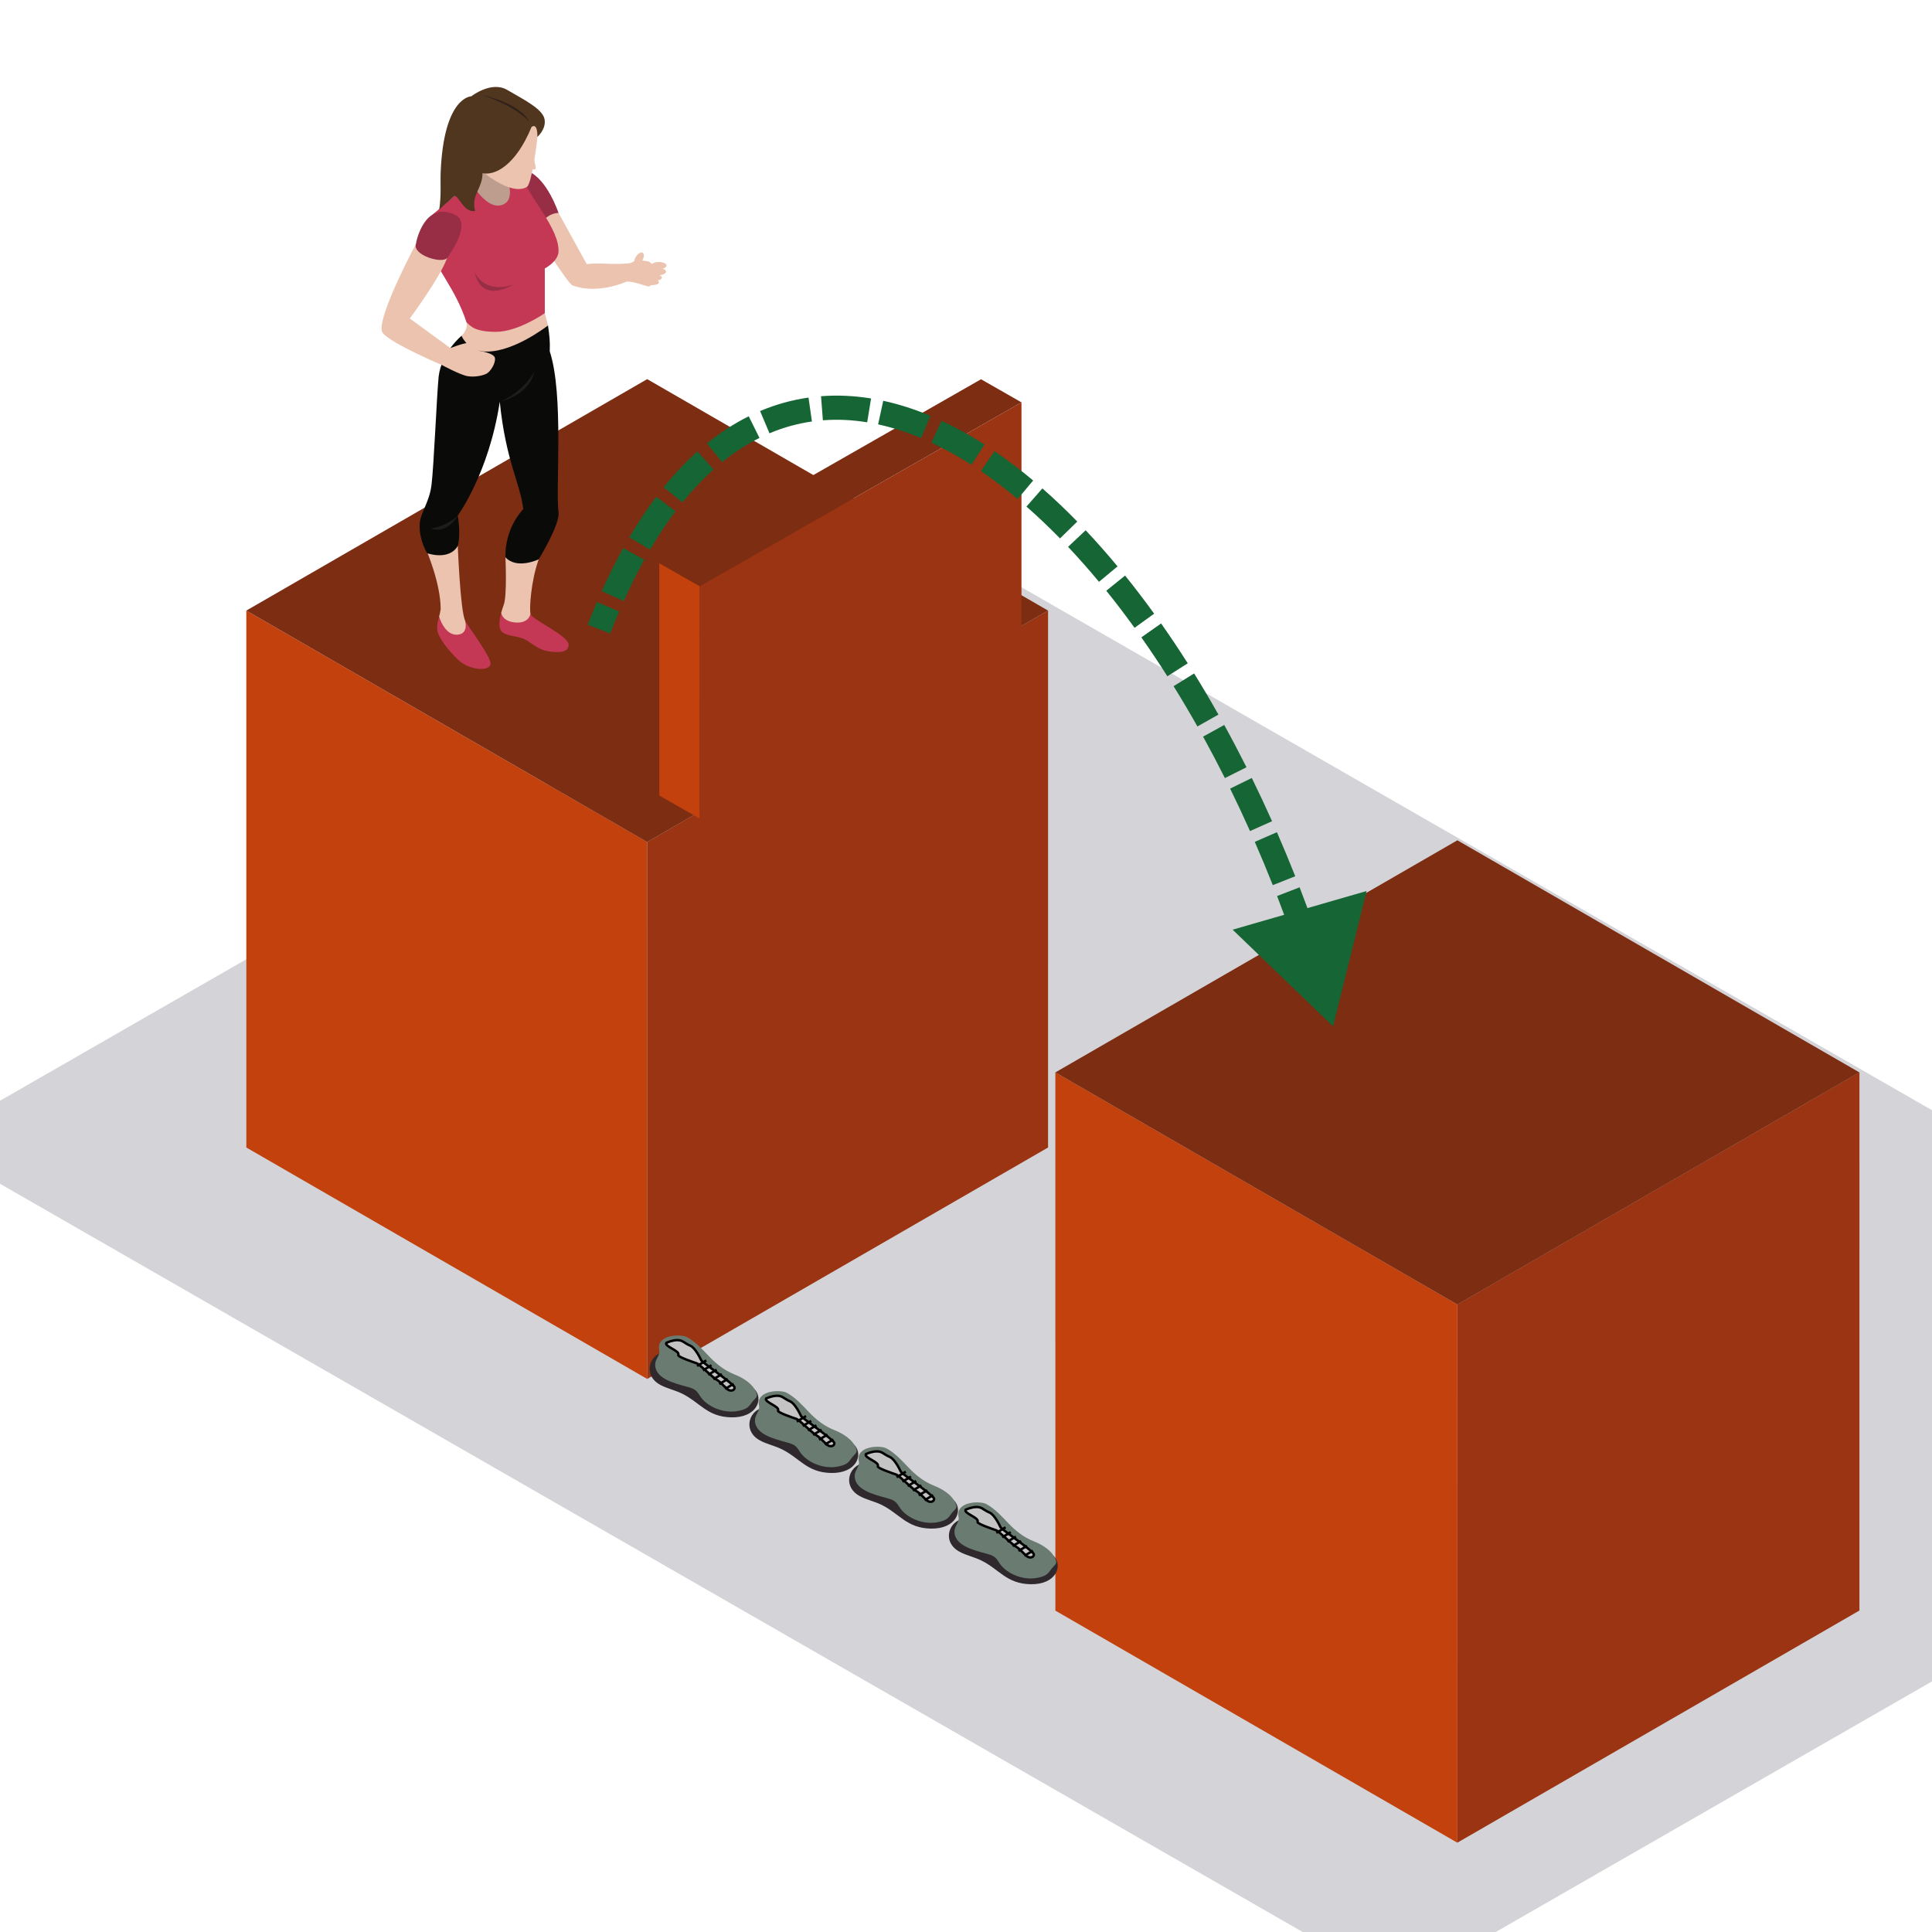 <svg width="800" height="800" viewBox="0 0 800 800" fill="none" xmlns="http://www.w3.org/2000/svg">
<g clip-path="url(#clip0_7558_6899)">
<rect width="702.768" height="491.938" rx="8" transform="matrix(0.867 0.498 -0.867 0.498 396.588 228)" fill="#D4D4D8"/>
<rect width="191.675" height="222.336" transform="matrix(0.866 0.5 3.18365e-05 1 102 252.825)" fill="#C2410C"/>
<rect width="191.675" height="222.336" transform="matrix(0.866 -0.5 -3.18365e-05 1 267.998 348.66)" fill="#9A3412"/>
<rect width="191.675" height="191.675" transform="matrix(0.866 -0.5 0.866 0.5 102 252.829)" fill="#7C2D12"/>
<rect width="192.223" height="222.873" transform="matrix(0.866 0.5 3.18554e-05 1 437 444.056)" fill="#C2410C"/>
<rect width="192.223" height="222.873" transform="matrix(0.866 -0.5 -3.18554e-05 1 603.498 540.123)" fill="#9A3412"/>
<rect width="192.223" height="192.223" transform="matrix(0.866 -0.5 0.866 0.5 437 444.061)" fill="#7C2D12"/>
<path fill-rule="evenodd" clip-rule="evenodd" d="M273.42 573.451C276.236 574.972 279.571 575.654 282.455 577.079C289.933 580.784 292.79 586.641 302.712 586.892C313.466 587.167 316.398 579.128 312.307 575.128C311.558 574.396 279.674 560.016 277.102 559.741C269.449 558.924 265.307 569.076 273.42 573.451Z" fill="#2F292D"/>
<path fill-rule="evenodd" clip-rule="evenodd" d="M271.334 564.571C270.79 570.783 279.213 572.787 284.694 574.281C285.832 574.591 286.994 574.942 287.887 575.618C288.957 576.43 289.52 577.608 290.277 578.644C293.11 582.514 299.79 585.532 305.93 584.185C309.89 583.32 310.035 582.334 311.63 580.321C312.606 579.084 313.768 578.553 313.346 577.165C312.596 574.694 310.238 571.541 304.008 569.061C299.965 567.45 296.647 564.799 293.811 561.846C290.975 558.894 288.242 555.753 284.487 553.69C281.902 552.273 271.564 552.574 273.001 559.11C273.41 560.973 271.499 562.67 271.334 564.571Z" fill="#6A7C72"/>
<path d="M280.857 561.062C281.712 559.345 275.12 557.607 275.885 556.071C276.65 555.687 278.639 554.919 280.474 554.919C282.769 554.919 283.152 556.071 285.829 557.223C287.971 558.144 290.037 562.597 290.419 563.365C290.802 564.133 304.189 573.346 304.189 574.498C304.189 575.65 303.041 576.034 301.894 575.65C300.746 575.266 298.451 572.195 296.921 571.427C295.391 570.659 289.654 564.901 288.507 564.517L288.507 564.517C287.359 564.133 280.474 561.829 280.857 561.062Z" fill="#C4C4C4" stroke="black"/>
<line y1="-0.5" x2="4.465" y2="-0.5" transform="matrix(0.857 -0.516 0.513 0.858 288.889 566.052)" stroke="black"/>
<line y1="-0.5" x2="4.124" y2="-0.5" transform="matrix(0.856 -0.517 0.514 0.858 291.331 567.885)" stroke="black"/>
<line y1="-0.5" x2="4.124" y2="-0.5" transform="matrix(0.856 -0.517 0.514 0.858 293.479 569.718)" stroke="black"/>
<line y1="-0.5" x2="4.124" y2="-0.5" transform="matrix(0.856 -0.517 0.514 0.858 295.627 571.551)" stroke="black"/>
<line y1="-0.5" x2="4.124" y2="-0.5" transform="matrix(0.856 -0.517 0.514 0.858 298.069 573.557)" stroke="black"/>
<line y1="-0.5" x2="4.124" y2="-0.5" transform="matrix(0.856 -0.517 0.514 0.858 300.511 575.563)" stroke="black"/>
<path fill-rule="evenodd" clip-rule="evenodd" d="M314.728 596.485C317.544 598.005 320.879 598.687 323.763 600.113C331.241 603.818 334.098 609.675 344.02 609.926C354.774 610.201 357.706 602.162 353.615 598.162C352.866 597.43 320.982 583.05 318.41 582.775C310.758 581.957 306.615 592.11 314.728 596.485Z" fill="#2F292D"/>
<path fill-rule="evenodd" clip-rule="evenodd" d="M312.642 587.605C312.099 593.816 320.522 595.821 326.002 597.315C327.14 597.625 328.302 597.976 329.196 598.652C330.265 599.464 330.829 600.642 331.585 601.678C334.418 605.548 341.098 608.565 347.238 607.219C351.198 606.354 351.343 605.368 352.938 603.355C353.914 602.118 355.077 601.586 354.654 600.199C353.904 597.728 351.546 594.575 345.316 592.095C341.273 590.483 337.955 587.832 335.119 584.88C332.283 581.928 329.55 578.787 325.795 576.723C323.21 575.306 312.872 575.607 314.309 582.143C314.718 584.006 312.807 585.704 312.642 587.605Z" fill="#6A7C72"/>
<path d="M322.165 584.095C323.02 582.379 316.428 580.64 317.193 579.105C317.958 578.721 319.947 577.953 321.783 577.953C324.077 577.953 324.46 579.105 327.137 580.256C329.279 581.178 331.345 585.631 331.727 586.399C332.11 587.167 345.497 596.38 345.497 597.532C345.497 598.683 344.349 599.067 343.202 598.683C342.054 598.299 339.759 595.228 338.229 594.461C336.699 593.693 330.962 587.934 329.815 587.55L329.815 587.55C328.667 587.167 321.783 584.863 322.165 584.095Z" fill="#C4C4C4" stroke="black"/>
<line y1="-0.5" x2="4.465" y2="-0.5" transform="matrix(0.857 -0.516 0.513 0.858 330.197 589.086)" stroke="black"/>
<line y1="-0.5" x2="4.124" y2="-0.5" transform="matrix(0.856 -0.517 0.514 0.858 332.639 590.919)" stroke="black"/>
<line y1="-0.5" x2="4.124" y2="-0.5" transform="matrix(0.856 -0.517 0.514 0.858 334.787 592.752)" stroke="black"/>
<line y1="-0.5" x2="4.124" y2="-0.5" transform="matrix(0.856 -0.517 0.514 0.858 336.935 594.585)" stroke="black"/>
<line y1="-0.5" x2="4.124" y2="-0.5" transform="matrix(0.856 -0.517 0.514 0.858 339.377 596.591)" stroke="black"/>
<line y1="-0.5" x2="4.124" y2="-0.5" transform="matrix(0.856 -0.517 0.514 0.858 341.819 598.597)" stroke="black"/>
<path fill-rule="evenodd" clip-rule="evenodd" d="M356.037 619.518C358.853 621.039 362.188 621.72 365.072 623.146C372.55 626.851 375.406 632.708 385.328 632.959C396.082 633.234 399.015 625.195 394.924 621.195C394.174 620.463 362.291 606.083 359.719 605.808C352.066 604.991 347.923 615.143 356.037 619.518Z" fill="#2F292D"/>
<path fill-rule="evenodd" clip-rule="evenodd" d="M353.95 610.638C353.407 616.849 361.83 618.854 367.31 620.348C368.448 620.658 369.61 621.009 370.504 621.685C371.573 622.497 372.137 623.675 372.893 624.711C375.726 628.581 382.406 631.598 388.547 630.252C392.507 629.387 392.651 628.401 394.247 626.388C395.223 625.151 396.385 624.62 395.962 623.232C395.213 620.761 392.854 617.608 386.625 615.128C382.582 613.516 379.264 610.865 376.428 607.913C373.591 604.961 370.858 601.82 367.104 599.756C364.519 598.339 354.181 598.641 355.618 605.177C356.027 607.039 354.115 608.737 353.95 610.638Z" fill="#6A7C72"/>
<path d="M363.474 607.129C364.329 605.412 357.736 603.674 358.501 602.138C359.266 601.754 361.255 600.986 363.091 600.986C365.386 600.986 365.769 602.138 368.446 603.29C370.588 604.211 372.653 608.664 373.036 609.432C373.418 610.2 386.805 619.413 386.805 620.565C386.805 621.717 385.658 622.1 384.51 621.717C383.363 621.333 381.068 618.261 379.538 617.494C378.008 616.726 372.271 610.968 371.123 610.584L371.123 610.584C369.976 610.2 363.091 607.896 363.474 607.129Z" fill="#C4C4C4" stroke="black"/>
<line y1="-0.5" x2="4.465" y2="-0.5" transform="matrix(0.857 -0.516 0.513 0.858 371.506 612.119)" stroke="black"/>
<line y1="-0.5" x2="4.124" y2="-0.5" transform="matrix(0.856 -0.517 0.514 0.858 373.948 613.952)" stroke="black"/>
<line y1="-0.5" x2="4.124" y2="-0.5" transform="matrix(0.856 -0.517 0.514 0.858 376.096 615.785)" stroke="black"/>
<line y1="-0.5" x2="4.124" y2="-0.5" transform="matrix(0.856 -0.517 0.514 0.858 378.244 617.618)" stroke="black"/>
<line y1="-0.5" x2="4.124" y2="-0.5" transform="matrix(0.856 -0.517 0.514 0.858 380.686 619.624)" stroke="black"/>
<line y1="-0.5" x2="4.124" y2="-0.5" transform="matrix(0.856 -0.517 0.514 0.858 383.127 621.63)" stroke="black"/>
<path fill-rule="evenodd" clip-rule="evenodd" d="M397.345 642.552C400.161 644.072 403.496 644.754 406.38 646.18C413.858 649.885 416.715 655.742 426.637 655.993C437.39 656.268 440.323 648.229 436.232 644.229C435.482 643.497 403.599 629.117 401.027 628.842C393.374 628.024 389.232 638.177 397.345 642.552Z" fill="#2F292D"/>
<path fill-rule="evenodd" clip-rule="evenodd" d="M395.258 633.672C394.715 639.883 403.138 641.888 408.618 643.381C409.756 643.691 410.918 644.043 411.812 644.719C412.881 645.531 413.445 646.709 414.202 647.745C417.034 651.615 423.714 654.632 429.855 653.286C433.815 652.421 433.96 651.435 435.555 649.422C436.531 648.185 437.693 647.653 437.27 646.266C436.521 643.795 434.162 640.642 427.933 638.162C423.89 636.55 420.572 633.899 417.736 630.947C414.9 627.995 412.166 624.854 408.412 622.79C405.827 621.373 395.489 621.674 396.926 628.21C397.335 630.073 395.423 631.771 395.258 633.672Z" fill="#6A7C72"/>
<path d="M404.782 630.162C405.637 628.445 399.045 626.707 399.809 625.172C400.574 624.788 402.563 624.02 404.399 624.02C406.694 624.02 407.077 625.172 409.754 626.323C411.896 627.245 413.961 631.698 414.344 632.466C414.726 633.233 428.113 642.447 428.113 643.599C428.113 644.75 426.966 645.134 425.818 644.75C424.671 644.366 422.376 641.295 420.846 640.527C419.316 639.76 413.579 634.001 412.431 633.617L412.431 633.617C411.284 633.233 404.399 630.93 404.782 630.162Z" fill="#C4C4C4" stroke="black"/>
<line y1="-0.5" x2="4.465" y2="-0.5" transform="matrix(0.857 -0.516 0.513 0.858 412.814 635.153)" stroke="black"/>
<line y1="-0.5" x2="4.124" y2="-0.5" transform="matrix(0.856 -0.517 0.514 0.858 415.256 636.986)" stroke="black"/>
<line y1="-0.5" x2="4.124" y2="-0.5" transform="matrix(0.856 -0.517 0.514 0.858 417.404 638.819)" stroke="black"/>
<line y1="-0.5" x2="4.124" y2="-0.5" transform="matrix(0.856 -0.517 0.514 0.858 419.552 640.652)" stroke="black"/>
<line y1="-0.5" x2="4.124" y2="-0.5" transform="matrix(0.856 -0.517 0.514 0.858 421.994 642.658)" stroke="black"/>
<line y1="-0.5" x2="4.124" y2="-0.5" transform="matrix(0.856 -0.517 0.514 0.858 424.436 644.664)" stroke="black"/>
<rect width="19.295" height="96.26" transform="matrix(0.868 0.496 3.21528e-05 1 273 233.164)" fill="#C2410C"/>
<rect width="153.481" height="96.26" transform="matrix(0.868 -0.496 -3.21528e-05 1 289.751 242.74)" fill="#9A3412"/>
<rect width="153.481" height="19.295" transform="matrix(0.868 -0.496 0.868 0.496 273 233.166)" fill="#7C2D12"/>
<path d="M552 425L565.88 368.958L510.406 384.959L552 425ZM252.661 262.311C253.873 259.189 255.11 256.158 256.369 253.217L247.176 249.281C245.871 252.33 244.592 255.465 243.339 258.689L252.661 262.311ZM258.274 248.874C261.017 242.77 263.861 237.078 266.794 231.783L258.046 226.937C254.969 232.493 252.002 238.435 249.153 244.774L258.274 248.874ZM269.188 227.582C272.59 221.784 276.103 216.501 279.712 211.714L271.726 205.695C267.868 210.813 264.143 216.419 260.563 222.522L269.188 227.582ZM282.578 208.04C286.767 202.853 291.074 198.312 295.473 194.381L288.81 186.924C283.975 191.245 279.3 196.184 274.799 201.756L282.578 208.04ZM299.016 191.362C304.064 187.266 309.228 183.94 314.479 181.329L310.028 172.374C304.08 175.331 298.299 179.066 292.715 183.596L299.016 191.362ZM318.633 179.42C324.376 176.992 330.241 175.378 336.2 174.53L334.791 164.63C327.976 165.6 321.277 167.445 314.739 170.209L318.633 179.42ZM340.743 174.032C346.748 173.568 352.87 173.855 359.084 174.865L360.688 164.994C353.74 163.865 346.819 163.533 339.973 164.062L340.743 174.032ZM363.609 175.724C369.474 176.998 375.418 178.902 381.412 181.417L385.28 172.195C378.774 169.466 372.246 167.367 365.73 165.952L363.609 175.724ZM385.661 183.297C391.17 185.862 396.711 188.932 402.261 192.487L407.655 184.067C401.763 180.293 395.831 177.002 389.881 174.232L385.661 183.297ZM406.174 195.074C411.252 198.533 416.328 202.39 421.383 206.629L427.808 198.966C422.518 194.53 417.178 190.469 411.804 186.809L406.174 195.074ZM425.038 209.763C429.696 213.846 434.331 218.248 438.927 222.953L446.08 215.965C441.315 211.087 436.494 206.506 431.629 202.243L425.038 209.763ZM442.269 226.435C446.577 231.003 450.847 235.834 455.066 240.916L462.76 234.528C458.413 229.292 454.004 224.302 449.543 219.574L442.269 226.435ZM458.09 244.611C462.044 249.515 465.95 254.637 469.798 259.967L477.906 254.114C473.958 248.646 469.945 243.381 465.874 238.334L458.09 244.611ZM472.612 263.916C476.26 269.103 479.851 274.476 483.379 280.024L491.818 274.659C488.21 268.984 484.532 263.482 480.792 258.163L472.612 263.916ZM485.961 284.137C489.313 289.538 492.602 295.099 495.823 300.808L504.533 295.895C501.246 290.068 497.885 284.388 494.459 278.865L485.961 284.137ZM498.172 305.021C501.252 310.61 504.265 316.336 507.205 322.19L516.142 317.702C513.145 311.736 510.072 305.897 506.93 300.194L498.172 305.021ZM509.367 326.545C512.185 332.289 514.933 338.151 517.604 344.125L526.733 340.044C524.014 333.962 521.216 327.992 518.345 322.14L509.367 326.545ZM519.58 348.598C522.144 354.471 524.633 360.448 527.043 366.521L536.338 362.834C533.887 356.656 531.354 350.574 528.744 344.596L519.58 348.598ZM528.809 371.028C531.128 377.017 533.368 383.098 535.526 389.263L544.965 385.96C542.771 379.692 540.493 373.509 538.134 367.417L528.809 371.028ZM537.105 393.836C539.181 399.924 541.175 406.09 543.082 412.33L552.645 409.407C550.707 403.066 548.68 396.797 546.57 390.609L537.105 393.836Z" fill="#166534"/>
<path fill-rule="evenodd" clip-rule="evenodd" d="M225.591 129.677C226.139 131.785 226.923 134.781 226.923 134.781L220.297 144.331L205.91 149.002L197.557 148.377L190.552 141.542C190.552 141.542 189.836 142.353 191.091 139.05C194.056 136.148 193.159 133.456 193.159 133.456L211.654 128.464C211.654 128.464 225.25 128.358 225.591 129.677Z" fill="#EBC3AE"/>
<path fill-rule="evenodd" clip-rule="evenodd" d="M207.552 253.674C206.758 256.621 206.197 260.426 208.099 261.842C210.253 263.454 213.436 263.193 216.768 264.497C220.094 265.802 222.076 269.085 227.869 269.805C229.361 269.934 235.455 270.928 235.455 267.023C235.455 263.11 220.102 256.593 219.653 254.164L207.552 253.674Z" fill="#C43856"/>
<path fill-rule="evenodd" clip-rule="evenodd" d="M219.653 254.164C219.2 252.188 219.741 240.955 223.065 231.605C221.085 227.47 215.88 227.74 215.88 227.74L209.285 230.736C209.285 230.736 210.041 246.437 208.606 250.391C208.368 251.041 207.933 252.26 207.552 253.674C207.552 253.674 207.795 257.312 213.453 257.762C219.111 258.209 219.653 254.164 219.653 254.164Z" fill="#EBC3AE"/>
<path fill-rule="evenodd" clip-rule="evenodd" d="M192.529 256.865C193.265 258.677 203.398 271.872 203.126 274.925C202.856 277.985 194.594 277.896 189.561 273.073C185.573 269.248 181.302 263.784 181.035 260.727C180.86 258.769 181.359 257.043 181.832 255.265L192.529 256.865Z" fill="#C43856"/>
<path fill-rule="evenodd" clip-rule="evenodd" d="M181.832 255.265C182.092 254.273 182.347 253.267 182.473 252.188C182.45 241.362 176.509 227.737 176.509 227.737L189.561 226.031C189.561 226.031 190.552 252.008 192.529 256.865C192.529 256.865 194.285 262.335 189.561 262.797C184.04 263.333 181.832 255.265 181.832 255.265Z" fill="#EBC3AE"/>
<path fill-rule="evenodd" clip-rule="evenodd" d="M226.923 134.781C225.969 135.44 211.15 146.929 199.427 145.447C193.523 144.695 191.091 139.05 191.091 139.05C191.091 139.05 182.851 145.811 181.631 155.926C180.852 163.86 179.626 193.317 178.669 200.866C177.712 208.416 173.721 212.731 173.756 217.582C173.627 223.878 176.867 229.076 176.867 229.076C176.867 229.076 185.928 232.325 189.561 226.031C190.913 221 189.561 213.45 189.561 213.45C189.561 213.45 202.449 196.006 206.941 166.343C209.457 190.972 215.244 199.61 216.687 210.755C215.378 212.217 209.107 219.231 209.285 230.737C213.994 235.966 223.064 231.605 223.064 231.605C223.064 231.605 231.911 217.212 231.278 212.192C229.977 201.944 233.57 163.656 227.642 145.498C227.791 141.172 227.531 139.299 226.923 134.781Z" fill="#0A0B09"/>
<path fill-rule="evenodd" clip-rule="evenodd" d="M189.561 213.45C189.561 213.45 186.418 217.266 178.517 218.929C185.702 221.088 189.561 213.45 189.561 213.45Z" fill="#1D1E1C"/>
<path fill-rule="evenodd" clip-rule="evenodd" d="M259.436 116.606C262.541 116.419 266.796 118.426 268.592 118.604C270.388 118.782 272.451 112.047 272.451 112.047C272.451 112.047 269.81 108.364 268.074 108.186C266.338 108.008 263.833 107.362 263.833 107.362C263.833 107.362 262.759 108.42 260.693 109.008C258.625 109.59 258.132 112.047 258.132 112.047C258.132 112.047 258.88 116.482 259.436 116.606Z" fill="#EBC3AE"/>
<path fill-rule="evenodd" clip-rule="evenodd" d="M231.278 88.198C231.278 88.198 239.322 102.763 242.957 109.366C248.346 108.646 253.594 109.77 260.693 109.008C260.493 110.2 259.436 116.606 259.436 116.606C259.436 116.606 247.578 122.128 237.073 118.174C235.073 117.643 220.297 93.725 220.297 93.725L224.041 86.89L231.278 88.198Z" fill="#EBC3AE"/>
<path fill-rule="evenodd" clip-rule="evenodd" d="M218.776 70.943C226.654 74.177 231.278 88.197 231.278 88.197C231.278 88.197 227.869 87.885 224.502 91.75C221.131 95.612 212.78 76.734 212.78 76.734C212.78 76.734 217.192 70.768 218.776 70.943Z" fill="#972E45"/>
<path fill-rule="evenodd" clip-rule="evenodd" d="M210.929 69.28L215.029 85.454L208.606 91.75L195.494 88.516L192.079 80.514L194.955 66.47L210.929 69.28Z" fill="#BD9D8D"/>
<path fill-rule="evenodd" clip-rule="evenodd" d="M179.15 103.97C180.225 111.344 188.487 119.071 193.159 133.456C194.766 134.806 196.213 137.41 205.372 137.41C214.531 137.41 225.591 129.677 225.591 129.677V111.161C225.591 111.161 230.562 108.646 231.235 104.69C232.138 94.626 217.945 80.783 216.51 73.053C215.25 73.053 209.595 73.053 209.595 73.053C209.595 73.053 214.17 82.939 207.707 84.918C201.241 86.893 194.955 75.39 194.955 75.39L179.15 88.84C179.15 88.84 178.07 96.601 179.15 103.97Z" fill="#C43856"/>
<path fill-rule="evenodd" clip-rule="evenodd" d="M222.523 56.696C222.451 58.321 220.28 75.84 218.214 77.365C211.299 81.591 198.218 69.793 198.218 69.793L207.706 49.235H223.6C223.6 49.235 223.961 53.37 222.523 56.696Z" fill="#EBC3AE"/>
<path fill-rule="evenodd" clip-rule="evenodd" d="M220.103 52.561C213.522 68.583 204.833 72.829 199.803 71.703C199.783 78.223 194.932 80.717 196.749 87.343C191.902 88.404 189.515 79.84 187.997 81.314C186.473 82.784 183.101 85.568 181.866 86.781C182.786 81.053 182.276 75.766 182.474 71.166C183.817 39.863 195.136 39.886 195.136 39.886C195.136 39.886 203.427 33.383 209.964 37.202C216.499 41.021 224.503 44.986 225.445 49.17C226.388 53.347 222.523 56.696 222.523 56.696C222.523 56.696 222.77 50.695 220.103 52.561Z" fill="#50351F"/>
<path fill-rule="evenodd" clip-rule="evenodd" d="M199.983 39.438C199.983 39.438 215.161 42.581 219.203 50.491C213.276 43.659 199.983 39.438 199.983 39.438Z" fill="#2D2119"/>
<path fill-rule="evenodd" clip-rule="evenodd" d="M220.297 62.783C220.297 62.783 222.01 68.984 221.804 69.793C221.603 70.607 218.776 69.793 218.776 69.793L220.297 62.783Z" fill="#EBC3AE"/>
<path fill-rule="evenodd" clip-rule="evenodd" d="M198.184 145.229C198.184 145.229 197.11 142.353 194.861 141.995C192.618 141.633 186.513 144.148 186.513 144.148C185.172 143.173 169.671 131.879 169.671 131.879C169.671 131.879 182.17 115.103 185.138 106.834L172.235 101.005C172.235 101.005 156.696 130.038 158.088 137.006C158.403 140.644 182.11 150.8 183.009 151.161C183.009 151.161 190.733 155.33 193.698 155.78C196.66 156.227 199.802 155.568 201.421 154.753C203.037 153.948 205.154 150.622 204.97 148.377C204.793 146.129 198.184 145.229 198.184 145.229Z" fill="#EBC3AE"/>
<path fill-rule="evenodd" clip-rule="evenodd" d="M185.138 106.834C185.676 106.161 195.405 92.782 188.802 89.144C176.139 82.67 172.412 99.388 172.235 101.005C170.705 105.593 183.009 109.366 185.138 106.834Z" fill="#972E45"/>
<path fill-rule="evenodd" clip-rule="evenodd" d="M196.571 112.784C199.622 126.262 212.556 117.816 212.556 117.816C212.556 117.816 201.599 122.311 196.571 112.784Z" fill="#972E45"/>
<path fill-rule="evenodd" clip-rule="evenodd" d="M206.941 166.342C206.941 166.342 215.415 163.481 221.179 154.117C219.022 163.834 206.941 166.342 206.941 166.342Z" fill="#1D1E1C"/>
<path fill-rule="evenodd" clip-rule="evenodd" d="M265.87 107.967C264.999 109.331 263.719 110.068 263.011 109.615C262.298 109.159 262.435 107.683 263.309 106.321C264.177 104.959 265.463 104.219 266.168 104.675C266.881 105.131 266.747 106.602 265.87 107.967Z" fill="#EBC3AE"/>
<path fill-rule="evenodd" clip-rule="evenodd" d="M276 109.962C276 110.785 274.59 111.453 272.854 111.453C271.11 111.453 269.703 110.785 269.703 109.962C269.703 109.145 271.11 108.48 272.854 108.48C274.59 108.48 276 109.145 276 109.962Z" fill="#EBC3AE"/>
<path fill-rule="evenodd" clip-rule="evenodd" d="M275.797 112.48C275.797 113.317 274.23 113.996 272.302 113.996C270.371 113.996 268.804 113.317 268.804 112.48C268.804 111.639 270.371 110.96 272.302 110.96C274.23 110.96 275.797 111.639 275.797 112.48Z" fill="#EBC3AE"/>
<path fill-rule="evenodd" clip-rule="evenodd" d="M274.098 114.943C274.098 115.642 272.877 116.204 271.362 116.204C269.852 116.204 268.626 115.642 268.626 114.943C268.626 114.243 269.852 113.675 271.362 113.675C272.877 113.675 274.098 114.243 274.098 114.943Z" fill="#EBC3AE"/>
<path fill-rule="evenodd" clip-rule="evenodd" d="M272.855 116.884C272.855 117.521 271.734 118.039 270.354 118.039C268.976 118.039 267.858 117.521 267.858 116.884C267.858 116.247 268.976 115.729 270.354 115.729C271.734 115.729 272.855 116.247 272.855 116.884Z" fill="#EBC3AE"/>
</g>
<defs>
<clipPath id="clip0_7558_6899">
<rect width="800" height="800" fill="white"/>
</clipPath>
</defs>
</svg>
